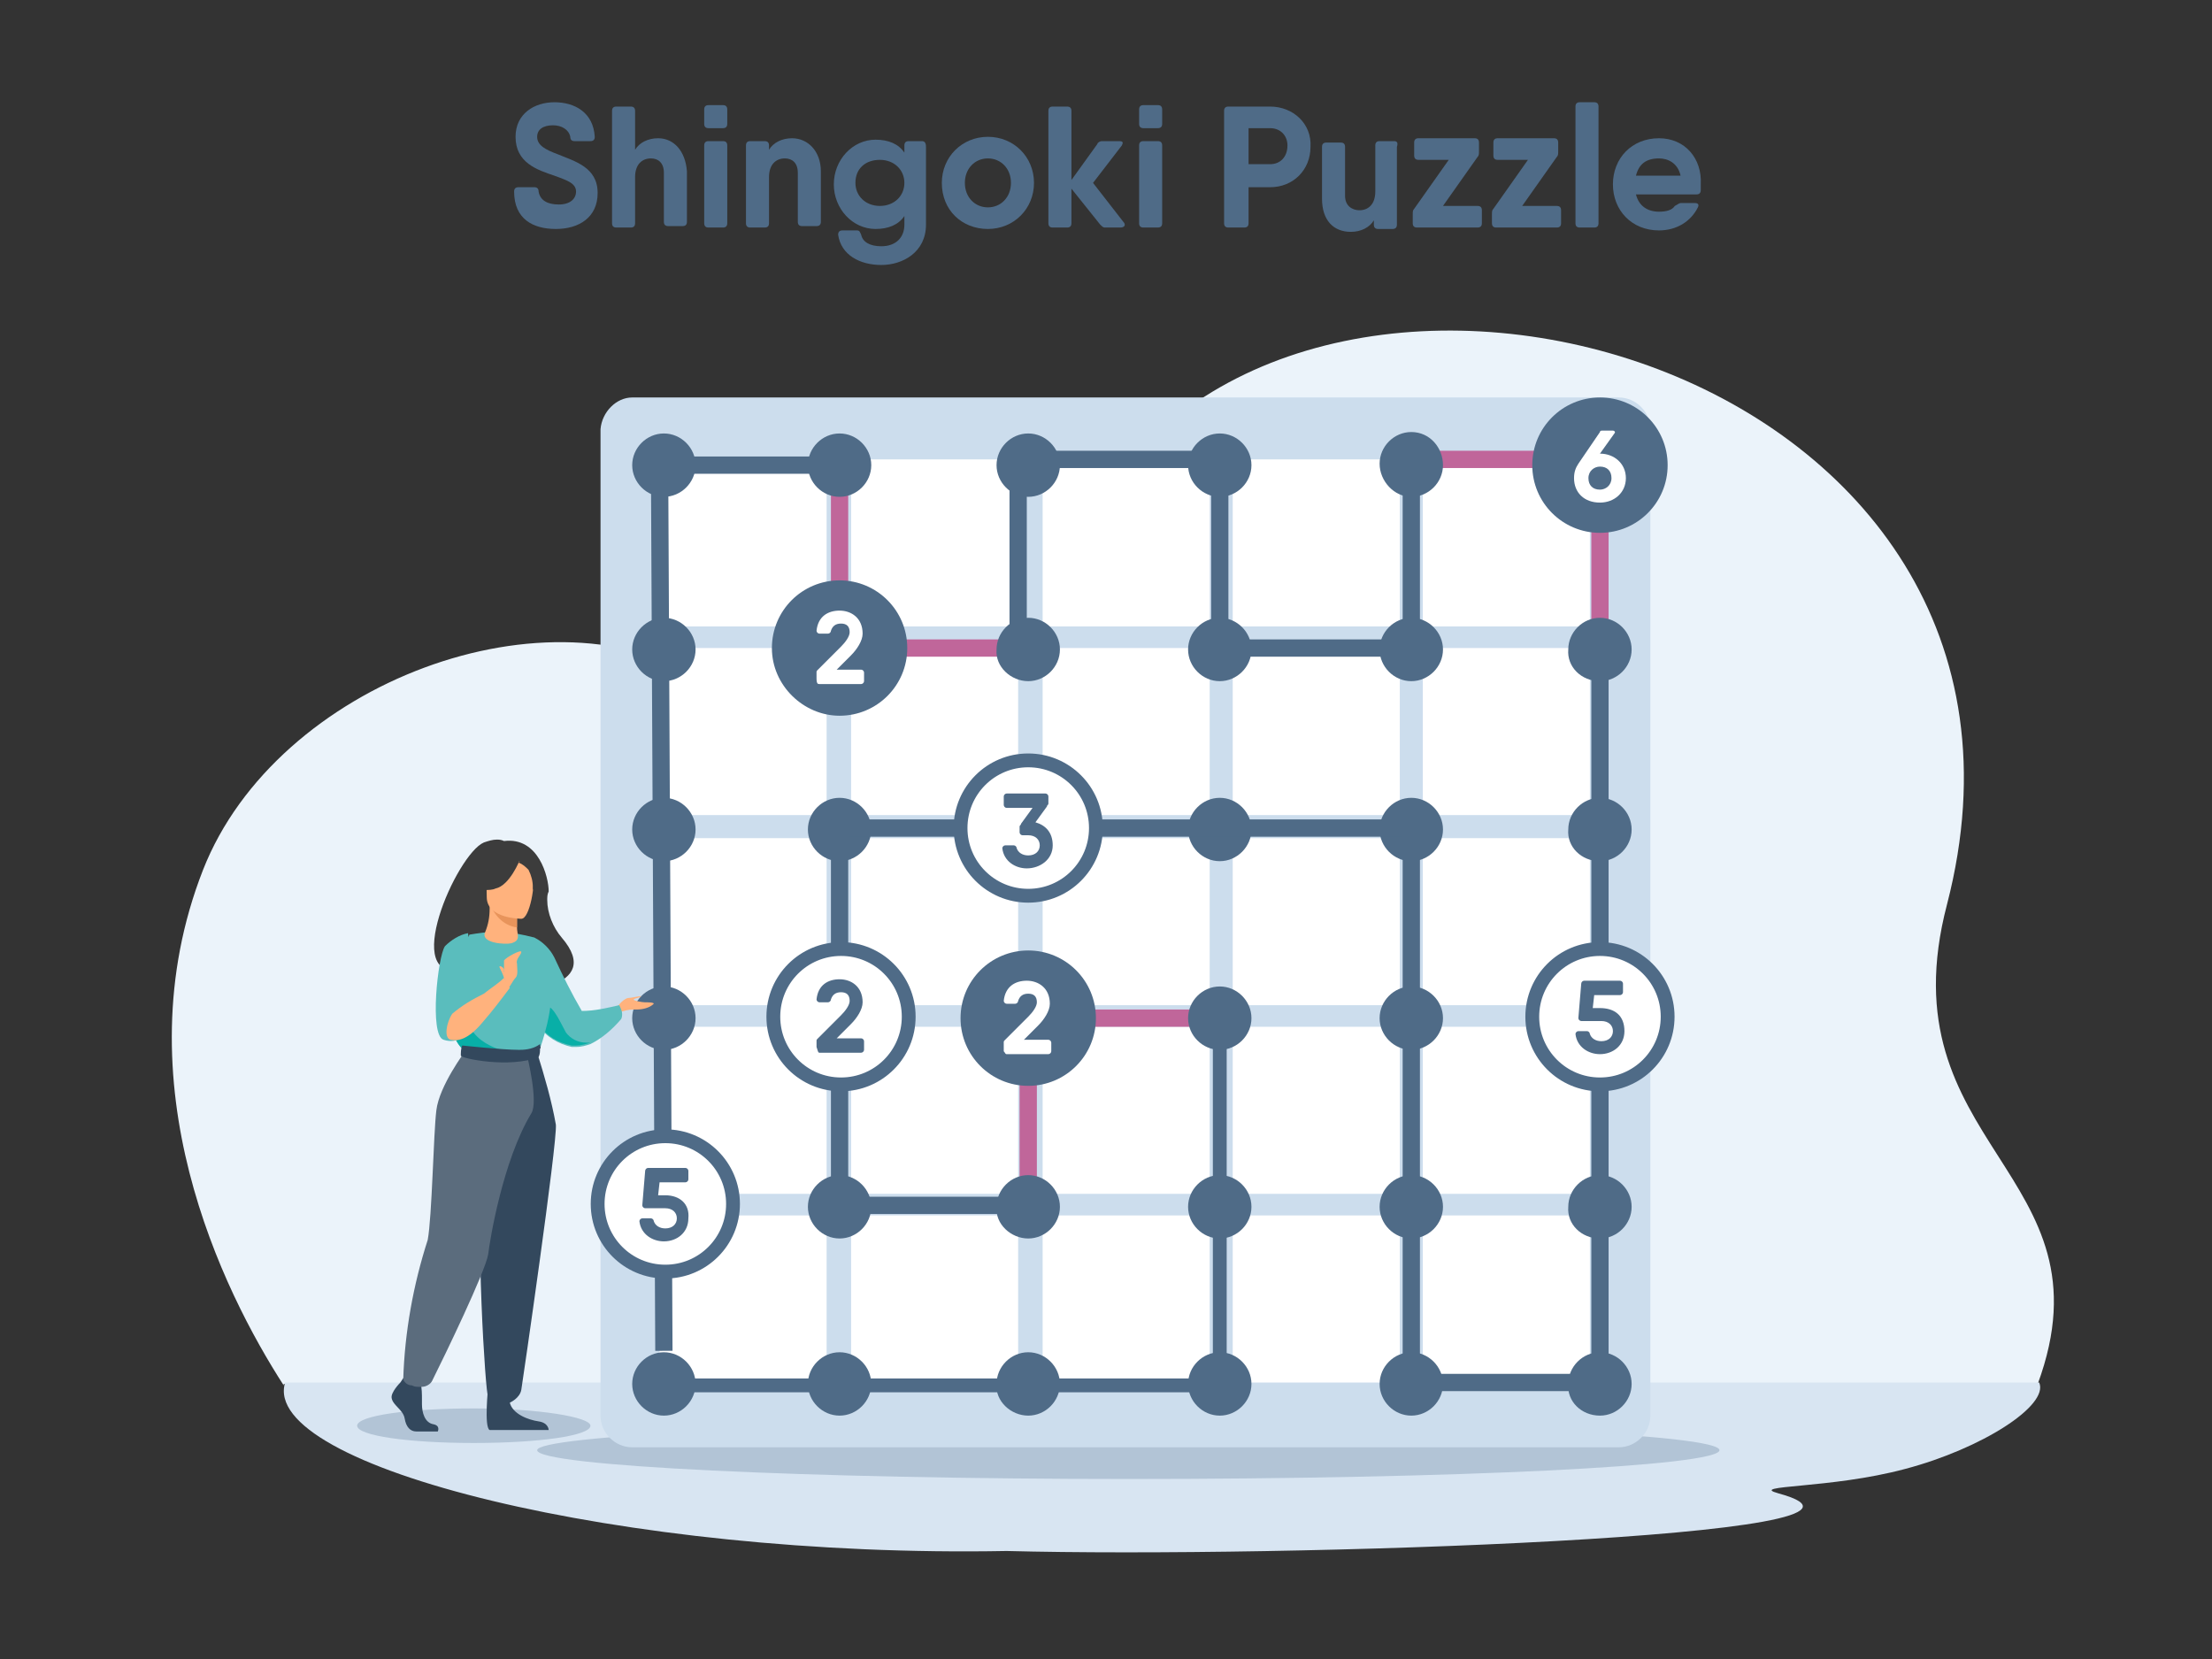 <?xml version="1.0" encoding="utf-8"?><!--Generator: Adobe Illustrator 22.1.0, SVG Export Plug-In . SVG Version: 6.00 Build 0)--><svg version="1.1" xmlns="http://www.w3.org/2000/svg" xmlns:xlink="http://www.w3.org/1999/xlink" x="0px" y="0px" viewBox="0 0 153.6 115.2" style="enable-background:new 0 0 153.6 115.2" xml:space="preserve"><rect x="0" y="0" width="153.6" height="115.2" fill="#333333" stroke="none"/><style type="text/css">.st0{fill-rule:evenodd;clip-rule:evenodd;fill:#4F6B87;}
	.st1{fill-rule:evenodd;clip-rule:evenodd;fill:#EBF3FA;}
	.st2{fill-rule:evenodd;clip-rule:evenodd;fill:#D8E5F2;}
	.st3{fill-rule:evenodd;clip-rule:evenodd;fill:#B2C4D6;}
	.st4{fill-rule:evenodd;clip-rule:evenodd;fill:#CCDBE8;}
	.st5{fill-rule:evenodd;clip-rule:evenodd;fill:#FFFFFF;}
	.st6{fill-rule:evenodd;clip-rule:evenodd;fill:none;stroke:#4F6B87;stroke-width:1.616;stroke-miterlimit:22.926;}
	.st7{fill-rule:evenodd;clip-rule:evenodd;fill:#FFFFFF;stroke:#4F6B87;stroke-width:1.616;stroke-miterlimit:22.926;}
	.st8{fill-rule:evenodd;clip-rule:evenodd;fill:#3C3C3C;}
	.st9{fill-rule:evenodd;clip-rule:evenodd;fill:#F7A491;}
	.st10{fill-rule:evenodd;clip-rule:evenodd;fill:#A84880;}
	.st11{fill-rule:evenodd;clip-rule:evenodd;fill:#F7CC7F;}
	.st12{fill-rule:evenodd;clip-rule:evenodd;fill:#D37EAF;}
	.st13{fill-rule:evenodd;clip-rule:evenodd;fill:#F47458;}
	.st14{fill-rule:evenodd;clip-rule:evenodd;fill:#5ABDBD;}
	.st15{fill-rule:evenodd;clip-rule:evenodd;fill:none;stroke:#4F6B87;stroke-width:0.96;stroke-miterlimit:22.926;}
	.st16{fill-rule:evenodd;clip-rule:evenodd;fill:#F48C7F;}
	.st17{fill-rule:evenodd;clip-rule:evenodd;fill:#6E7F91;}
	.st18{fill-rule:evenodd;clip-rule:evenodd;fill:#C0669A;}
	.st19{fill-rule:evenodd;clip-rule:evenodd;fill:#F8A492;}
	.st20{fill-rule:evenodd;clip-rule:evenodd;fill:#385069;}
	.st21{fill-rule:evenodd;clip-rule:evenodd;fill:#B9C9D9;}
	.st22{fill-rule:evenodd;clip-rule:evenodd;fill:#C0D0E0;}
	.st23{fill-rule:evenodd;clip-rule:evenodd;fill:#3C8F7C;}
	.st24{fill-rule:evenodd;clip-rule:evenodd;fill:#184655;}
	.st25{fill-rule:evenodd;clip-rule:evenodd;fill:#8799AD;}
	.st26{fill-rule:evenodd;clip-rule:evenodd;fill:#13375B;}
	.st27{fill-rule:evenodd;clip-rule:evenodd;fill:#50BFA5;}
	.st28{fill-rule:evenodd;clip-rule:evenodd;fill:#FFFFFF;stroke:#4F6B87;stroke-width:2.4;stroke-miterlimit:22.926;}
	.st29{fill-rule:evenodd;clip-rule:evenodd;fill:#4F6B87;stroke:#4F6B87;stroke-width:2.4;stroke-miterlimit:22.926;}
	.st30{fill-rule:evenodd;clip-rule:evenodd;fill:#FFFFFF;stroke:#B9C9D9;stroke-width:0.48;stroke-miterlimit:22.926;}
	
		.st31{fill-rule:evenodd;clip-rule:evenodd;fill:none;stroke:#4F6B87;stroke-width:0.72;stroke-linecap:round;stroke-miterlimit:22.926;}
	.st32{fill-rule:evenodd;clip-rule:evenodd;fill:#FFB27D;}
	.st33{fill-rule:evenodd;clip-rule:evenodd;fill:#FBF3FF;}
	.st34{fill-rule:evenodd;clip-rule:evenodd;fill:#19C2B9;}
	.st35{fill-rule:evenodd;clip-rule:evenodd;fill:#ED975D;}
	.st36{fill-rule:evenodd;clip-rule:evenodd;fill:#DE8ABB;}
	.st37{fill-rule:evenodd;clip-rule:evenodd;fill:#526173;}
	.st38{fill-rule:evenodd;clip-rule:evenodd;fill:#F5BFDF;}
	.st39{fill-rule:evenodd;clip-rule:evenodd;fill:#CCDDED;}
	.st40{fill-rule:evenodd;clip-rule:evenodd;fill:none;stroke:#C0669A;stroke-width:1.2;stroke-miterlimit:22.926;}
	.st41{fill-rule:evenodd;clip-rule:evenodd;fill:none;stroke:#4F6B87;stroke-width:1.2;stroke-miterlimit:22.926;}
	.st42{fill-rule:evenodd;clip-rule:evenodd;fill:#FFFFFF;stroke:#4F6B87;stroke-width:0.96;stroke-miterlimit:22.926;}
	.st43{fill-rule:evenodd;clip-rule:evenodd;fill:#08AFA7;}
	.st44{fill-rule:evenodd;clip-rule:evenodd;fill:#33485D;}
	.st45{fill-rule:evenodd;clip-rule:evenodd;fill:#5B6C7D;}
	.st46{fill-rule:evenodd;clip-rule:evenodd;fill:#E8945B;}
	.st47{fill-rule:evenodd;clip-rule:evenodd;fill:none;stroke:#4F6B87;stroke-width:1.44;stroke-miterlimit:22.926;}
	
		.st48{fill-rule:evenodd;clip-rule:evenodd;fill:none;stroke:#4F6B87;stroke-width:1.44;stroke-linecap:round;stroke-linejoin:round;stroke-miterlimit:22.926;}
	.st49{fill-rule:evenodd;clip-rule:evenodd;fill:#016661;}
	.st50{fill-rule:evenodd;clip-rule:evenodd;fill:#EFA000;}
	.st51{fill-rule:evenodd;clip-rule:evenodd;fill:#CDDCEB;}
	.st52{fill-rule:evenodd;clip-rule:evenodd;fill:#4F6B87;stroke:#4F6B87;stroke-width:0.567;stroke-miterlimit:22.926;}
	.st53{fill-rule:evenodd;clip-rule:evenodd;fill:#D8E5F2;stroke:#4F6B87;stroke-width:0.72;stroke-miterlimit:22.926;}
	.st54{fill-rule:evenodd;clip-rule:evenodd;fill:#F0A3D0;stroke:#4F6B87;stroke-width:0.72;stroke-miterlimit:22.926;}
	.st55{fill-rule:evenodd;clip-rule:evenodd;fill:#F0A3D0;}
	.st56{fill-rule:evenodd;clip-rule:evenodd;fill:#CC8508;}
	.st57{fill-rule:evenodd;clip-rule:evenodd;fill:#CE72A7;}
	.st58{fill-rule:evenodd;clip-rule:evenodd;fill:#3C3C3C;stroke:#3C3C3C;stroke-width:0.216;stroke-miterlimit:22.926;}
	.st59{fill-rule:evenodd;clip-rule:evenodd;fill:#4DE0D9;}
	.st60{fill-rule:evenodd;clip-rule:evenodd;fill:#D9935C;}
	.st61{fill-rule:evenodd;clip-rule:evenodd;fill:#6D7A8A;}
	.st62{fill-rule:evenodd;clip-rule:evenodd;fill:#00B4AB;}</style><g id="_x31_"/><g id="_x31__1_"/><g id="_x31__2_"/><g id="_x31__3_"/><g id="_x31__4_"/><g id="_x31__5_"/><g id="_x31__6_"/><g id="_x31__7_"/><g id="_x31__8_"><path class="st0" d="M38.6,15.9c1.6,0,2.9-0.8,2.9-2.5c0-1.8-1.6-2.2-2.8-2.7c-0.8-0.3-1.4-0.6-1.4-1.2c0-0.5,0.4-0.8,1.1-0.8
		c0.6,0,1.1,0.3,1.2,0.8c0,0.2,0.1,0.3,0.3,0.3H41c0.2,0,0.3-0.1,0.3-0.3c-0.1-1.7-1.4-2.4-2.8-2.4c-1.4,0-2.7,0.8-2.7,2.4
		c0,1.8,1.5,2.3,2.7,2.7c0.8,0.3,1.5,0.5,1.5,1.1c0,0.5-0.4,0.9-1.2,0.9c-0.8,0-1.3-0.3-1.4-0.9c0-0.2-0.1-0.3-0.3-0.3h-1.1
		c-0.2,0-0.3,0.1-0.3,0.3C35.7,15.2,37,15.9,38.6,15.9z"/><path class="st0" d="M45.7,9.6c-0.7,0-1.3,0.3-1.6,0.8V7.7c0-0.2-0.1-0.3-0.3-0.3h-1c-0.2,0-0.3,0.1-0.3,0.3v7.8
		c0,0.2,0.1,0.3,0.3,0.3h1c0.2,0,0.3-0.1,0.3-0.3v-3.2c0-0.9,0.5-1.3,1.1-1.3c0.5,0,0.9,0.3,0.9,1v3.4c0,0.2,0.1,0.3,0.3,0.3h1
		c0.2,0,0.3-0.1,0.3-0.3v-3.5C47.6,10.5,46.8,9.6,45.7,9.6L45.7,9.6z"/><path class="st0" d="M49.2,8.9h1c0.2,0,0.3-0.1,0.3-0.3v-1c0-0.2-0.1-0.3-0.3-0.3h-1c-0.2,0-0.3,0.1-0.3,0.3v1
		C48.9,8.8,49,8.9,49.2,8.9L49.2,8.9z M49.2,15.8h1c0.2,0,0.3-0.1,0.3-0.3v-5.4c0-0.2-0.1-0.3-0.3-0.3h-1c-0.2,0-0.3,0.1-0.3,0.3
		v5.4C48.9,15.7,49,15.8,49.2,15.8z"/><path class="st0" d="M55,9.6c-0.7,0-1.3,0.3-1.6,0.8v-0.3c0-0.2-0.1-0.3-0.3-0.3h-1c-0.2,0-0.3,0.1-0.3,0.3v5.4
		c0,0.2,0.1,0.3,0.3,0.3h1c0.2,0,0.3-0.1,0.3-0.3v-3.2c0-0.9,0.5-1.3,1.1-1.3c0.5,0,0.9,0.3,0.9,1v3.4c0,0.2,0.1,0.3,0.3,0.3h1
		c0.2,0,0.3-0.1,0.3-0.3v-3.5C57,10.5,56.1,9.6,55,9.6L55,9.6z"/><path class="st0" d="M64,9.8h-0.9c-0.2,0-0.3,0.1-0.3,0.3v0.5c-0.4-0.6-1.1-0.9-2-0.9c-1.6,0-2.9,1.4-2.9,3.1
		c0,1.7,1.3,3.1,2.9,3.1c0.9,0,1.6-0.3,2-0.9v0.6c0,0.9-0.6,1.5-1.6,1.5c-0.8,0-1.3-0.3-1.4-0.8c-0.1-0.2-0.1-0.3-0.3-0.3h-1
		c-0.2,0-0.3,0.1-0.3,0.3c0.2,1.4,1.5,2.1,3,2.1c1.5,0,3.1-0.9,3.1-2.8v-5.4C64.3,9.9,64.2,9.8,64,9.8L64,9.8z M61.1,14.3
		c-1,0-1.7-0.7-1.7-1.6c0-1,0.7-1.6,1.7-1.6s1.7,0.7,1.7,1.6C62.8,13.6,62.1,14.3,61.1,14.3z"/><path class="st0" d="M68.6,15.9c1.8,0,3.2-1.4,3.2-3.2c0-1.8-1.4-3.2-3.2-3.2c-1.8,0-3.2,1.4-3.2,3.2
		C65.4,14.6,66.8,15.9,68.6,15.9L68.6,15.9z M68.6,14.4c-0.9,0-1.6-0.7-1.6-1.7s0.7-1.7,1.6-1.7c0.9,0,1.6,0.7,1.6,1.7
		S69.5,14.4,68.6,14.4z"/><path class="st0" d="M78,15.4l-2.1-2.7l2-2.6c0.1-0.2,0.1-0.3-0.2-0.3h-1.2c-0.1,0-0.3,0.1-0.3,0.2l-1.8,2.5V7.7
		c0-0.2-0.1-0.3-0.3-0.3h-1c-0.2,0-0.3,0.1-0.3,0.3v7.8c0,0.2,0.1,0.3,0.3,0.3h1c0.2,0,0.3-0.1,0.3-0.3v-2.4l2,2.5
		c0.1,0.1,0.2,0.2,0.3,0.2h1.1C78.1,15.8,78.2,15.6,78,15.4z"/><path class="st0" d="M79.4,8.9h1c0.2,0,0.3-0.1,0.3-0.3v-1c0-0.2-0.1-0.3-0.3-0.3h-1c-0.2,0-0.3,0.1-0.3,0.3v1
		C79.1,8.8,79.2,8.9,79.4,8.9L79.4,8.9z M79.4,15.8h1c0.2,0,0.3-0.1,0.3-0.3v-5.4c0-0.2-0.1-0.3-0.3-0.3h-1c-0.2,0-0.3,0.1-0.3,0.3
		v5.4C79.1,15.7,79.2,15.8,79.4,15.8z"/><path class="st0" d="M88.2,7.4h-1.5h-1.4c-0.2,0-0.3,0.1-0.3,0.3v7.8c0,0.2,0.1,0.3,0.3,0.3h1.1c0.2,0,0.3-0.1,0.3-0.3V13h1.5
		c1.6,0,2.8-1.2,2.8-2.8C91.1,8.6,89.8,7.4,88.2,7.4L88.2,7.4z M88.2,11.4h-1.5V8.9h1.5c0.7,0,1.2,0.5,1.2,1.2
		C89.4,10.9,88.9,11.4,88.2,11.4z"/><path class="st0" d="M96.8,9.8h-1c-0.2,0-0.3,0.1-0.3,0.3v3.2c0,0.9-0.5,1.3-1.1,1.3c-0.5,0-1-0.3-1-1v-3.4c0-0.2-0.1-0.3-0.3-0.3
		h-1c-0.2,0-0.3,0.1-0.3,0.3v3.6c0,1.5,0.8,2.3,2,2.3c0.7,0,1.3-0.3,1.6-0.8v0.3c0,0.2,0.1,0.3,0.3,0.3h1c0.2,0,0.3-0.1,0.3-0.3
		v-5.4C97.1,9.9,97,9.8,96.8,9.8L96.8,9.8z"/><path class="st0" d="M100.2,14.3l2.4-3.4c0.1-0.1,0.1-0.2,0.1-0.4v-0.6c0-0.2-0.1-0.3-0.3-0.3h-3.9c-0.2,0-0.3,0.1-0.3,0.3v0.9
		c0,0.2,0.1,0.3,0.3,0.3h2.1l-2.4,3.4c-0.1,0.1-0.1,0.2-0.1,0.4v0.6c0,0.2,0.1,0.3,0.3,0.3h4.2c0.2,0,0.3-0.1,0.3-0.3v-0.9
		c0-0.2-0.1-0.3-0.3-0.3H100.2z"/><path class="st0" d="M105.7,14.3l2.4-3.4c0.1-0.1,0.1-0.2,0.1-0.4v-0.6c0-0.2-0.1-0.3-0.3-0.3H104c-0.2,0-0.3,0.1-0.3,0.3v0.9
		c0,0.2,0.1,0.3,0.3,0.3h2.1l-2.4,3.4c-0.1,0.1-0.1,0.2-0.1,0.4v0.6c0,0.2,0.1,0.3,0.3,0.3h4.2c0.2,0,0.3-0.1,0.3-0.3v-0.9
		c0-0.2-0.1-0.3-0.3-0.3H105.7z"/><path class="st0" d="M109.7,15.8h1c0.2,0,0.3-0.1,0.3-0.3V7.4c0-0.2-0.1-0.3-0.3-0.3h-1c-0.2,0-0.3,0.1-0.3,0.3v8.1
		C109.4,15.7,109.5,15.8,109.7,15.8z"/><path class="st0" d="M115.2,9.6c-1.9,0-3.2,1.4-3.2,3.2c0,1.8,1.3,3.2,3.2,3.2c1.2,0,2.2-0.6,2.7-1.6c0.1-0.2,0-0.3-0.2-0.3l-1,0
		c-0.1,0-0.2,0.1-0.4,0.2c-0.2,0.3-0.6,0.4-1.1,0.4c-0.8,0-1.4-0.4-1.6-1.2h3h1.2c0.2,0,0.3-0.1,0.3-0.3c0-0.1,0-0.2,0-0.4
		C118.2,11,117,9.6,115.2,9.6L115.2,9.6z M113.6,12.2c0.2-0.8,0.7-1.2,1.6-1.2c0.6,0,1.3,0.3,1.5,1.2H113.6z"/><path class="st1" d="M19.7,96.2c-4.2-6.5-11.4-21-5.6-35.8c5.1-13,24.2-20.1,35-13c4.6,3,19.3,0.1,27.2-12.5
		c15.3-24.4,68.6-9.6,58.9,27.9c-4.4,16.8,11.7,18.6,6.3,33.3H19.7z"/><path class="st2" d="M19.8,96c-1.8,5.8,23.4,12.2,50.1,11.7c19,0.5,64.6-1,53.6-4c-2.2-0.6,3.6-0.3,8.8-1.7c5.3-1.4,10-4.4,9.3-6
		H19.8z"/><path class="st3" d="M78.4,102.7c22.8,0,41-0.9,41-2c0-1.1-18.2-1.9-41-1.9s-41.1,0.9-41.1,1.9C37.3,101.8,56,102.7,78.4,102.7z"/><path class="st39" d="M43.9,27.6h68.5c1.2,0,2.2,1,2.2,2.2v68.5c0,1.2-1,2.2-2.2,2.2l-68.5,0c-1.2,0-2.2-1-2.2-2.2l0-68.5
		C41.8,28.6,42.8,27.6,43.9,27.6L43.9,27.6z"/><g><path class="st5" d="M46.1,31.9h11c0.2,0,0.3,0.2,0.3,0.3v11c0,0.2-0.2,0.3-0.3,0.3h-11c-0.2,0-0.3-0.2-0.3-0.3v-11
			C45.8,32.1,45.9,31.9,46.1,31.9L46.1,31.9z"/><path class="st5" d="M59.4,31.9h11c0.2,0,0.3,0.2,0.3,0.3v11c0,0.2-0.2,0.3-0.3,0.3h-11c-0.2,0-0.3-0.2-0.3-0.3l0-11
			C59,32.1,59.2,31.9,59.4,31.9L59.4,31.9z"/><path class="st5" d="M72.7,31.9h11c0.2,0,0.3,0.2,0.3,0.3v11c0,0.2-0.2,0.3-0.3,0.3h-11c-0.2,0-0.3-0.2-0.3-0.3v-11
			C72.4,32.1,72.5,31.9,72.7,31.9L72.7,31.9z"/><path class="st5" d="M85.9,31.9h11c0.2,0,0.3,0.2,0.3,0.3v11c0,0.2-0.2,0.3-0.3,0.3h-11c-0.2,0-0.3-0.2-0.3-0.3v-11
			C85.6,32.1,85.7,31.9,85.9,31.9L85.9,31.9z"/><path class="st5" d="M46.1,45h11c0.2,0,0.3,0.2,0.3,0.3v11c0,0.2-0.2,0.3-0.3,0.3h-11c-0.2,0-0.3-0.2-0.3-0.3v-11
			C45.8,45.2,45.9,45,46.1,45L46.1,45z"/><path class="st5" d="M59.4,45h11c0.2,0,0.3,0.2,0.3,0.3v11c0,0.2-0.2,0.3-0.3,0.3h-11c-0.2,0-0.3-0.2-0.3-0.3l0-11
			C59,45.2,59.2,45,59.4,45L59.4,45z"/><path class="st5" d="M72.7,45h11c0.2,0,0.3,0.2,0.3,0.3v11c0,0.2-0.2,0.3-0.3,0.3h-11c-0.2,0-0.3-0.2-0.3-0.3v-11
			C72.4,45.2,72.5,45,72.7,45z"/><path class="st5" d="M85.9,45h11c0.2,0,0.3,0.2,0.3,0.3v11c0,0.2-0.2,0.3-0.3,0.3h-11c-0.2,0-0.3-0.2-0.3-0.3v-11
			C85.6,45.2,85.7,45,85.9,45z"/><path class="st5" d="M46.1,58.2h11c0.2,0,0.3,0.2,0.3,0.3v11c0,0.2-0.2,0.3-0.3,0.3h-11c-0.2,0-0.3-0.2-0.3-0.3v-11
			C45.8,58.3,45.9,58.2,46.1,58.2L46.1,58.2z"/><path class="st5" d="M59.4,58.2h11c0.2,0,0.3,0.2,0.3,0.3v11c0,0.2-0.2,0.3-0.3,0.3h-11c-0.2,0-0.3-0.2-0.3-0.3l0-11
			C59,58.3,59.2,58.2,59.4,58.2L59.4,58.2z"/><path class="st5" d="M72.7,58.2h11c0.2,0,0.3,0.2,0.3,0.3v11c0,0.2-0.2,0.3-0.3,0.3h-11c-0.2,0-0.3-0.2-0.3-0.3v-11
			C72.4,58.3,72.5,58.2,72.7,58.2L72.7,58.2z"/><path class="st5" d="M85.9,58.2h11c0.2,0,0.3,0.2,0.3,0.3v11c0,0.2-0.2,0.3-0.3,0.3h-11c-0.2,0-0.3-0.2-0.3-0.3v-11
			C85.6,58.3,85.7,58.2,85.9,58.2L85.9,58.2z"/><path class="st5" d="M46.1,71.3h11c0.2,0,0.3,0.2,0.3,0.3v11c0,0.2-0.2,0.3-0.3,0.3l-11,0c-0.2,0-0.3-0.2-0.3-0.3v-11
			C45.8,71.4,45.9,71.3,46.1,71.3L46.1,71.3z"/><path class="st5" d="M59.4,71.3h11c0.2,0,0.3,0.2,0.3,0.3v11c0,0.2-0.2,0.3-0.3,0.3l-11,0c-0.2,0-0.3-0.2-0.3-0.3l0-11
			C59,71.4,59.2,71.3,59.4,71.3L59.4,71.3z"/><path class="st5" d="M72.7,71.3h11c0.2,0,0.3,0.2,0.3,0.3v11c0,0.2-0.2,0.3-0.3,0.3l-11,0c-0.2,0-0.3-0.2-0.3-0.3v-11
			C72.4,71.4,72.5,71.3,72.7,71.3L72.7,71.3z"/><path class="st5" d="M85.9,71.3h11c0.2,0,0.3,0.2,0.3,0.3v11c0,0.2-0.2,0.3-0.3,0.3l-11,0c-0.2,0-0.3-0.2-0.3-0.3v-11
			C85.6,71.4,85.7,71.3,85.9,71.3L85.9,71.3z"/><path class="st5" d="M99.1,31.9h11c0.2,0,0.3,0.2,0.3,0.3v11c0,0.2-0.2,0.3-0.3,0.3h-11c-0.2,0-0.3-0.2-0.3-0.3v-11
			C98.7,32.1,98.9,31.9,99.1,31.9L99.1,31.9z"/><path class="st5" d="M99.1,45h11c0.2,0,0.3,0.2,0.3,0.3v11c0,0.2-0.2,0.3-0.3,0.3h-11c-0.2,0-0.3-0.2-0.3-0.3v-11
			C98.7,45.2,98.9,45,99.1,45z"/><path class="st5" d="M99.1,58.2h11c0.2,0,0.3,0.2,0.3,0.3v11c0,0.2-0.2,0.3-0.3,0.3h-11c-0.2,0-0.3-0.2-0.3-0.3v-11
			C98.7,58.3,98.9,58.2,99.1,58.2L99.1,58.2z"/><path class="st5" d="M99.1,71.3h11c0.2,0,0.3,0.2,0.3,0.3v11c0,0.2-0.2,0.3-0.3,0.3l-11,0c-0.2,0-0.3-0.2-0.3-0.3v-11
			C98.7,71.4,98.9,71.3,99.1,71.3L99.1,71.3z"/><path class="st5" d="M46.1,84.4h11c0.2,0,0.3,0.2,0.3,0.3v11c0,0.2-0.2,0.3-0.3,0.3l-11,0c-0.2,0-0.3-0.2-0.3-0.3v-11
			C45.8,84.6,45.9,84.4,46.1,84.4L46.1,84.4z"/><path class="st5" d="M59.4,84.4h11c0.2,0,0.3,0.2,0.3,0.3v11c0,0.2-0.2,0.3-0.3,0.3l-11,0c-0.2,0-0.3-0.2-0.3-0.3l0-11
			C59,84.6,59.2,84.4,59.4,84.4L59.4,84.4z"/><path class="st5" d="M72.7,84.4h11c0.2,0,0.3,0.2,0.3,0.3v11c0,0.2-0.2,0.3-0.3,0.3l-11,0c-0.2,0-0.3-0.2-0.3-0.3v-11
			C72.4,84.6,72.5,84.4,72.7,84.4L72.7,84.4z"/><path class="st5" d="M85.9,84.4h11c0.2,0,0.3,0.2,0.3,0.3v11c0,0.2-0.2,0.3-0.3,0.3l-11,0c-0.2,0-0.3-0.2-0.3-0.3v-11
			C85.6,84.6,85.7,84.4,85.9,84.4L85.9,84.4z"/><path class="st5" d="M99.1,84.4h11c0.2,0,0.3,0.2,0.3,0.3v11c0,0.2-0.2,0.3-0.3,0.3l-11,0c-0.2,0-0.3-0.2-0.3-0.3v-11
			C98.7,84.6,98.9,84.4,99.1,84.4L99.1,84.4z"/></g><polyline class="st40" points="71.4,83.7 71.4,70.7 84.7,70.7 	"/><polyline class="st40" points="58.3,32.3 58.3,45 71.4,45 	"/><polyline class="st40" points="98,31.9 111.1,31.9 111.1,45 	"/><path class="st0" d="M58.3,34.5c1.2,0,2.2-1,2.2-2.2s-1-2.2-2.2-2.2s-2.2,1-2.2,2.2S57.1,34.5,58.3,34.5z"/><path class="st0" d="M71.4,34.5c1.2,0,2.2-1,2.2-2.2s-1-2.2-2.2-2.2c-1.2,0-2.2,1-2.2,2.2S70.2,34.5,71.4,34.5z"/><path class="st0" d="M84.7,34.5c1.2,0,2.2-1,2.2-2.2s-1-2.2-2.2-2.2c-1.2,0-2.2,1-2.2,2.2S83.5,34.5,84.7,34.5z"/><path class="st0" d="M98,34.5c1.2,0,2.2-1,2.2-2.2S99.3,30,98,30c-1.2,0-2.2,1-2.2,2.2S96.8,34.5,98,34.5z"/><path class="st0" d="M111.1,34.5c1.2,0,2.2-1,2.2-2.2s-1-2.2-2.2-2.2c-1.2,0-2.2,1-2.2,2.2S109.8,34.5,111.1,34.5z"/><path class="st0" d="M46.1,34.5c1.2,0,2.2-1,2.2-2.2s-1-2.2-2.2-2.2c-1.2,0-2.2,1-2.2,2.2S44.9,34.5,46.1,34.5z"/><g><path class="st0" d="M58.3,47.3c1.2,0,2.2-1,2.2-2.2c0-1.2-1-2.2-2.2-2.2s-2.2,1-2.2,2.2C56.1,46.3,57.1,47.3,58.3,47.3z"/><path class="st0" d="M71.4,47.3c1.2,0,2.2-1,2.2-2.2c0-1.2-1-2.2-2.2-2.2c-1.2,0-2.2,1-2.2,2.2C69.1,46.3,70.2,47.3,71.4,47.3z"/><path class="st0" d="M84.7,47.3c1.2,0,2.2-1,2.2-2.2c0-1.2-1-2.2-2.2-2.2c-1.2,0-2.2,1-2.2,2.2C82.5,46.3,83.5,47.3,84.7,47.3z"/><path class="st0" d="M98,47.3c1.2,0,2.2-1,2.2-2.2c0-1.2-1-2.2-2.2-2.2c-1.2,0-2.2,1-2.2,2.2C95.8,46.3,96.8,47.3,98,47.3z"/><path class="st0" d="M111.1,47.3c1.2,0,2.2-1,2.2-2.2c0-1.2-1-2.2-2.2-2.2c-1.2,0-2.2,1-2.2,2.2C108.8,46.3,109.8,47.3,111.1,47.3
			z"/><path class="st0" d="M46.1,47.3c1.2,0,2.2-1,2.2-2.2c0-1.2-1-2.2-2.2-2.2c-1.2,0-2.2,1-2.2,2.2C43.9,46.3,44.9,47.3,46.1,47.3z"/></g><g><path class="st0" d="M58.3,59.8c1.2,0,2.2-1,2.2-2.2c0-1.2-1-2.2-2.2-2.2s-2.2,1-2.2,2.2C56.1,58.8,57.1,59.8,58.3,59.8z"/><path class="st0" d="M71.4,59.8c1.2,0,2.2-1,2.2-2.2c0-1.2-1-2.2-2.2-2.2c-1.2,0-2.2,1-2.2,2.2C69.1,58.8,70.2,59.8,71.4,59.8z"/><path class="st0" d="M84.7,59.8c1.2,0,2.2-1,2.2-2.2c0-1.2-1-2.2-2.2-2.2c-1.2,0-2.2,1-2.2,2.2C82.5,58.8,83.5,59.8,84.7,59.8z"/><path class="st0" d="M98,59.8c1.2,0,2.2-1,2.2-2.2c0-1.2-1-2.2-2.2-2.2c-1.2,0-2.2,1-2.2,2.2C95.8,58.8,96.8,59.8,98,59.8z"/><path class="st0" d="M111.1,59.8c1.2,0,2.2-1,2.2-2.2c0-1.2-1-2.2-2.2-2.2c-1.2,0-2.2,1-2.2,2.2C108.8,58.8,109.8,59.8,111.1,59.8
			z"/><path class="st0" d="M46.1,59.8c1.2,0,2.2-1,2.2-2.2c0-1.2-1-2.2-2.2-2.2c-1.2,0-2.2,1-2.2,2.2C43.9,58.8,44.9,59.8,46.1,59.8z"/></g><g><path class="st0" d="M58.3,72.9c1.2,0,2.2-1,2.2-2.2c0-1.2-1-2.2-2.2-2.2s-2.2,1-2.2,2.2C56.1,71.9,57.1,72.9,58.3,72.9z"/><path class="st0" d="M71.4,72.9c1.2,0,2.2-1,2.2-2.2c0-1.2-1-2.2-2.2-2.2c-1.2,0-2.2,1-2.2,2.2C69.1,71.9,70.2,72.9,71.4,72.9z"/><path class="st0" d="M84.7,72.9c1.2,0,2.2-1,2.2-2.2c0-1.2-1-2.2-2.2-2.2c-1.2,0-2.2,1-2.2,2.2C82.5,71.9,83.5,72.9,84.7,72.9z"/><path class="st0" d="M98,72.9c1.2,0,2.2-1,2.2-2.2c0-1.2-1-2.2-2.2-2.2c-1.2,0-2.2,1-2.2,2.2C95.8,71.9,96.8,72.9,98,72.9z"/><path class="st0" d="M111.1,72.9c1.2,0,2.2-1,2.2-2.2c0-1.2-1-2.2-2.2-2.2c-1.2,0-2.2,1-2.2,2.2C108.8,71.9,109.8,72.9,111.1,72.9
			z"/><path class="st0" d="M46.1,72.9c1.2,0,2.2-1,2.2-2.2c0-1.2-1-2.2-2.2-2.2c-1.2,0-2.2,1-2.2,2.2C43.9,71.9,44.9,72.9,46.1,72.9z"/></g><g><path class="st0" d="M58.3,86c1.2,0,2.2-1,2.2-2.2c0-1.2-1-2.2-2.2-2.2s-2.2,1-2.2,2.2C56.1,85,57.1,86,58.3,86z"/><path class="st0" d="M71.4,86c1.2,0,2.2-1,2.2-2.2c0-1.2-1-2.2-2.2-2.2c-1.2,0-2.2,1-2.2,2.2C69.1,85,70.2,86,71.4,86z"/><path class="st0" d="M84.7,86c1.2,0,2.2-1,2.2-2.2c0-1.2-1-2.2-2.2-2.2c-1.2,0-2.2,1-2.2,2.2C82.5,85,83.5,86,84.7,86z"/><path class="st0" d="M98,86c1.2,0,2.2-1,2.2-2.2c0-1.2-1-2.2-2.2-2.2c-1.2,0-2.2,1-2.2,2.2C95.8,85,96.8,86,98,86z"/><path class="st0" d="M111.1,86c1.2,0,2.2-1,2.2-2.2c0-1.2-1-2.2-2.2-2.2c-1.2,0-2.2,1-2.2,2.2C108.8,85,109.8,86,111.1,86z"/><path class="st0" d="M46.1,86c1.2,0,2.2-1,2.2-2.2c0-1.2-1-2.2-2.2-2.2c-1.2,0-2.2,1-2.2,2.2C43.9,85,44.9,86,46.1,86z"/></g><g><path class="st0" d="M58.3,98.3c1.2,0,2.2-1,2.2-2.2c0-1.2-1-2.2-2.2-2.2s-2.2,1-2.2,2.2C56.1,97.3,57.1,98.3,58.3,98.3z"/><path class="st0" d="M71.4,98.3c1.2,0,2.2-1,2.2-2.2c0-1.2-1-2.2-2.2-2.2c-1.2,0-2.2,1-2.2,2.2C69.1,97.3,70.2,98.3,71.4,98.3z"/><path class="st0" d="M84.7,98.3c1.2,0,2.2-1,2.2-2.2c0-1.2-1-2.2-2.2-2.2c-1.2,0-2.2,1-2.2,2.2C82.5,97.3,83.5,98.3,84.7,98.3z"/><path class="st0" d="M98,98.3c1.2,0,2.2-1,2.2-2.2c0-1.2-1-2.2-2.2-2.2c-1.2,0-2.2,1-2.2,2.2C95.8,97.3,96.8,98.3,98,98.3z"/><path class="st0" d="M111.1,98.3c1.2,0,2.2-1,2.2-2.2c0-1.2-1-2.2-2.2-2.2c-1.2,0-2.2,1-2.2,2.2C108.8,97.3,109.8,98.3,111.1,98.3
			z"/><path class="st0" d="M46.1,98.3c1.2,0,2.2-1,2.2-2.2c0-1.2-1-2.2-2.2-2.2c-1.2,0-2.2,1-2.2,2.2C43.9,97.3,44.9,98.3,46.1,98.3z"/></g><path class="st0" d="M58.3,49.7c2.6,0,4.7-2.1,4.7-4.7c0-2.6-2.1-4.7-4.7-4.7c-2.6,0-4.7,2.1-4.7,4.7
		C53.6,47.6,55.8,49.7,58.3,49.7z"/><path class="st5" d="M56.9,47.5h2.9c0.1,0,0.2-0.1,0.2-0.2v-0.6c0-0.1-0.1-0.2-0.2-0.2h-1.7l1-1c0.4-0.4,0.8-1,0.8-1.5
		c0-1.1-0.8-1.6-1.6-1.6c-0.8,0-1.5,0.4-1.6,1.4c0,0.1,0.1,0.2,0.2,0.2h0.6c0.1,0,0.2-0.1,0.2-0.2c0.1-0.3,0.3-0.5,0.7-0.5
		c0.4,0,0.6,0.2,0.6,0.6c0,0.3-0.3,0.7-0.6,1l-1.6,1.6c-0.1,0.1-0.1,0.1-0.1,0.2v0.4C56.7,47.5,56.8,47.5,56.9,47.5z"/><polyline class="st41" points="46.1,93.8 45.8,32.3 58.3,32.3 	"/><polyline class="st41" points="70.7,45.4 70.7,31.9 84.7,31.9 84.7,45 98,45 98,31.9 	"/><polyline class="st41" points="111.1,45 111.1,96 98,96 98,57.5 58.3,57.5 58.3,83.7 71.4,83.7 	"/><polyline class="st15" points="84.7,70.7 84.7,96.2 46.1,96.2 	"/><path class="st42" d="M71.4,62.2c2.6,0,4.7-2.1,4.7-4.7c0-2.6-2.1-4.7-4.7-4.7c-2.6,0-4.7,2.1-4.7,4.7
		C66.7,60.1,68.8,62.2,71.4,62.2z"/><path class="st0" d="M71.9,57.1l0.8-1.1c0-0.1,0.1-0.1,0.1-0.2v-0.5c0-0.1-0.1-0.2-0.2-0.2h-2.7c-0.1,0-0.2,0.1-0.2,0.2v0.6
		c0,0.1,0.1,0.2,0.2,0.2h1.8l-0.8,1.1c0,0.1-0.1,0.1-0.1,0.2v0.4c0,0.1,0.1,0.2,0.2,0.2h0.4c0.5,0,0.8,0.3,0.8,0.7
		c0,0.4-0.3,0.7-0.8,0.7c-0.4,0-0.7-0.2-0.8-0.5c0-0.1-0.1-0.2-0.2-0.2h-0.6c-0.1,0-0.2,0.1-0.2,0.2c0.1,0.9,0.9,1.4,1.7,1.4
		c0.9,0,1.8-0.6,1.8-1.6C73.1,57.8,72.6,57.3,71.9,57.1L71.9,57.1z"/><path class="st42" d="M58.4,75.3c2.6,0,4.7-2.1,4.7-4.7c0-2.6-2.1-4.7-4.7-4.7c-2.6,0-4.7,2.1-4.7,4.7
		C53.7,73.2,55.8,75.3,58.4,75.3z"/><path class="st0" d="M56.9,73.1h2.9c0.1,0,0.2-0.1,0.2-0.2v-0.6c0-0.1-0.1-0.2-0.2-0.2h-1.7l1-1c0.4-0.4,0.8-1,0.8-1.5
		c0-1.1-0.8-1.6-1.6-1.6c-0.8,0-1.5,0.4-1.6,1.4c0,0.1,0.1,0.2,0.2,0.2h0.6c0.1,0,0.2-0.1,0.2-0.2c0.1-0.3,0.3-0.5,0.7-0.5
		c0.4,0,0.6,0.2,0.6,0.6c0,0.3-0.3,0.7-0.6,1l-1.6,1.6c-0.1,0.1-0.1,0.1-0.1,0.2v0.4C56.8,73,56.8,73.1,56.9,73.1z"/><path class="st42" d="M46.2,88.3c2.6,0,4.7-2.1,4.7-4.7c0-2.6-2.1-4.7-4.7-4.7c-2.6,0-4.7,2.1-4.7,4.7
		C41.5,86.2,43.6,88.3,46.2,88.3z"/><path class="st0" d="M46.2,83h-0.5l0.1-0.9h1.8c0.1,0,0.2-0.1,0.2-0.2v-0.6c0-0.1-0.1-0.2-0.2-0.2H45c-0.1,0-0.2,0.1-0.2,0.2
		l-0.2,2.4c0,0.1,0.1,0.2,0.2,0.2h1.4c0.5,0,0.8,0.3,0.8,0.7c0,0.4-0.3,0.7-0.8,0.7c-0.4,0-0.7-0.2-0.8-0.5c0-0.1-0.1-0.2-0.2-0.2
		h-0.6c-0.1,0-0.2,0.1-0.2,0.2c0.1,0.9,0.9,1.4,1.7,1.4c0.9,0,1.7-0.6,1.7-1.6C47.9,83.6,47.2,83,46.2,83z"/><path class="st0" d="M71.4,75.4c2.6,0,4.7-2.1,4.7-4.7c0-2.6-2.1-4.7-4.7-4.7c-2.6,0-4.7,2.1-4.7,4.7
		C66.7,73.3,68.8,75.4,71.4,75.4z"/><path class="st5" d="M69.9,73.2h2.9c0.1,0,0.2-0.1,0.2-0.2v-0.6c0-0.1-0.1-0.2-0.2-0.2h-1.7l1-1c0.4-0.4,0.8-1,0.8-1.5
		c0-1.1-0.8-1.6-1.6-1.6c-0.8,0-1.5,0.4-1.6,1.4c0,0.1,0.1,0.2,0.2,0.2h0.6c0.1,0,0.2-0.1,0.2-0.2c0.1-0.3,0.3-0.5,0.7-0.5
		c0.4,0,0.6,0.2,0.6,0.6c0,0.3-0.3,0.7-0.6,1l-1.6,1.6c-0.1,0.1-0.1,0.1-0.1,0.2V73C69.8,73.1,69.8,73.2,69.9,73.2z"/><path class="st42" d="M111.1,75.3c2.6,0,4.7-2.1,4.7-4.7c0-2.6-2.1-4.7-4.7-4.7c-2.6,0-4.7,2.1-4.7,4.7
		C106.4,73.2,108.5,75.3,111.1,75.3z"/><path class="st0" d="M111.1,70h-0.5l0.1-0.9h1.8c0.1,0,0.2-0.1,0.2-0.2v-0.6c0-0.1-0.1-0.2-0.2-0.2h-2.5c-0.1,0-0.2,0.1-0.2,0.2
		l-0.2,2.4c0,0.1,0.1,0.2,0.2,0.2h1.4c0.5,0,0.8,0.3,0.8,0.7c0,0.4-0.3,0.7-0.8,0.7c-0.4,0-0.7-0.2-0.8-0.5c0-0.1-0.1-0.2-0.2-0.2
		h-0.6c-0.1,0-0.2,0.1-0.2,0.2c0.1,0.9,0.9,1.4,1.7,1.4c0.9,0,1.7-0.6,1.7-1.6C112.8,70.5,112.1,70,111.1,70z"/><path class="st0" d="M111.1,37c2.6,0,4.7-2.1,4.7-4.7c0-2.6-2.1-4.7-4.7-4.7c-2.6,0-4.7,2.1-4.7,4.7C106.4,34.9,108.5,37,111.1,37z
		"/><path class="st5" d="M111.1,31.5l1-1.4c0.1-0.1,0-0.2-0.1-0.2h-0.7c-0.1,0-0.2,0-0.2,0.1l-1.5,2.2l0,0c-0.2,0.3-0.3,0.6-0.3,1
		c0,1,0.7,1.7,1.8,1.7c1,0,1.8-0.7,1.8-1.7C112.9,32.2,112.1,31.5,111.1,31.5L111.1,31.5z M111.1,34c-0.5,0-0.8-0.3-0.8-0.8
		c0-0.5,0.4-0.8,0.8-0.8c0.5,0,0.8,0.3,0.8,0.8C111.9,33.7,111.5,34,111.1,34z"/><path class="st3" d="M32.9,100.2c4.5,0,8.1-0.5,8.1-1.2c0-0.6-3.6-1.2-8.1-1.2s-8.1,0.5-8.1,1.2C24.8,99.7,28.4,100.2,32.9,100.2z"/><path class="st8" d="M32.2,67.3c-0.2-0.3,3.3-1.3,3.4,1.6c0,0,6.5-0.2,3.4-3.8c-0.6-0.7-1-1.7-1-2.6c0-0.2,0-0.4,0.1-0.6
		c0-1-0.7-3.8-3.1-3.5c-0.2-0.1-0.4-0.1-0.5-0.1c-0.3,0-0.6,0.1-0.9,0.2C31.7,59.3,27.7,68.4,32.2,67.3z"/><path class="st32" d="M42.8,70c0,0,0.4-0.6,0.8-0.7c0.3,0,1-0.2,0.9-0.1c-0.1,0.1-0.4,0.1-0.5,0.2c0,0.1,0.6,0.2,0.8,0.2
		c0.2,0,0.6,0,0.6,0.1c-0.3,0.3-0.8,0.4-1.2,0.4c0,0,0,0-0.1,0c0,0-0.1,0-0.1,0c-0.4,0-0.7,0.1-1,0.2L42.8,70z"/><path class="st14" d="M36.7,70.2c0.2,0.4,0.4,0.7,0.7,1c0.5,0.8,1.4,1.3,2.3,1.5c0.1,0,0.2,0,0.3,0c0.4,0,0.7-0.1,1-0.2l0,0
		c0.8-0.4,1.5-1,2.1-1.7c0.1-0.1,0.1-0.3,0.1-0.4c0-0.2-0.1-0.4-0.2-0.6c-0.9,0.2-1.7,0.4-2.6,0.4c-0.7-1.2-1.3-2.4-1.9-3.7
		c-0.3-0.6-0.8-1.1-1.4-1.4L36.7,70.2z"/><path class="st43" d="M37.4,71.1c0.5,0.8,1.3,1.3,2.3,1.5c0.1,0,0.2,0,0.3,0c0.3,0,0.7-0.1,1-0.2c-0.1,0-0.2,0-0.3,0
		c-0.6,0-1.1-0.3-1.4-0.7c-0.5-0.9-1-2.2-1.7-1.8C37.2,70.2,37.2,70.7,37.4,71.1z"/><path class="st44" d="M27.8,96c0,0-0.7,0.7-0.6,1.1c0.1,0.5,0.8,0.8,0.9,1.4c0.1,0.6,0.4,0.9,0.8,0.9h1.5c0,0,0.2-0.4-0.3-0.5
		c-0.6-0.1-0.8-0.8-0.8-1.4c0-0.1,0-0.2,0-0.3c0-0.4,0-0.8-0.1-1.2L28,95.7L27.8,96z"/><path class="st44" d="M33.9,96.3c0,0-0.3,2.8,0.1,3h4.1c0,0,0-0.5-0.7-0.6c-0.7-0.1-1.8-0.5-2-1.3C35.3,96.5,33.9,96.3,33.9,96.3z"/><path class="st14" d="M30.8,68.3c0,0,0.6-0.7,0.6,0.4c0,0.7,0.1,3.1,0.2,3.4c0.3,0.6,0.5,0.7,0.5,0.7l2.2,0.5l0.8,0.2l2.4-0.7
		c0,0,1.1-3,0.7-4.8c-0.2-1-0.6-2-1.1-2.9c-0.8-0.2-1.7-0.4-2.6-0.4c-0.6,0-1.3,0.1-1.9,0.2L30.8,68.3z"/><path class="st43" d="M31.4,70.5c0,0.5,0.1,1.1,0.2,1.6c0.3,0.6,0.5,0.7,0.5,0.7l2.2,0.5l0.9-0.3c0,0-3.1-0.5-2.8-3.2L31.4,70.5z"/><path class="st44" d="M37.3,73.1c0.5,1.6,1,3.3,1.3,5c0.1,1.3-2.3,17.8-2.4,18.4c-0.1,0.6-0.8,0.9-0.8,0.9
		c-0.1,0.1-0.3,0.1-0.4,0.1c-0.1,0-0.2,0-0.3-0.1c-0.3-0.1-0.6-0.2-0.8-0.4C33.7,96.9,33,85.2,33.5,81c0.3-2.6,0.5-5.3,0.6-7.9
		L37.3,73.1z"/><path class="st45" d="M32.3,73c0,0-1.8,2.4-2,4.1c-0.2,1.6-0.3,7.4-0.6,9c-1,3.1-1.6,6.4-1.7,9.7c0.1,0.2,0.3,0.4,0.6,0.4
		c0.2,0.1,0.3,0.1,0.5,0.1c0.1,0,0.1,0,0.2,0c0.3,0,0.6-0.2,0.7-0.4c0.9-1.8,3.7-7.6,3.9-8.8c0.1-0.9,1-6.5,3-9.8
		c0.5-0.8-0.3-4-0.3-4L32.3,73z"/><path class="st44" d="M37.5,72.5c-0.4,0.3-0.9,0.4-1.4,0.4c0,0,0,0-0.1,0c-1.1,0-3.9-0.3-3.9-0.3c-0.1,0.2-0.1,0.5-0.1,0.7
		c0,0.2,3.4,0.9,5.4,0.1c0.1-0.2,0.1-0.4,0.1-0.6C37.6,72.8,37.5,72.7,37.5,72.5L37.5,72.5z"/><path class="st32" d="M33.7,64.7c0.2-0.5,0.3-1,0.3-1.6c0-0.1,0-0.1,0-0.2h0.1l1.8,0.4c0,0,0,0.6,0,1.1l0,0c0,0.5,0.3,0.9-0.4,1.1
		C35.1,65.6,33.3,65.5,33.7,64.7z"/><path class="st46" d="M35.9,63.3c0,0,0,0.6,0,1.1c-0.8-0.1-1.5-0.7-1.8-1.5L35.9,63.3z"/><path class="st32" d="M36.2,63.8c0,0-2.4,0-2.4-1.5c0-1.5-0.3-2.5,1.2-2.6c1.5-0.1,1.8,0.5,2,1C37.2,61.3,36.8,63.8,36.2,63.8z"/><path class="st8" d="M36.1,59.7c0,0-0.7,1.8-1.7,2c-0.2,0.1-0.5,0.1-0.7,0.1c-0.2,0-0.5,0-0.7-0.1c0.5-0.4,0.8-1,0.9-1.7
		C34,59.4,35.6,58.9,36.1,59.7z"/><path class="st8" d="M36,59.9c0.3,0.1,0.5,0.3,0.7,0.5c0.2,0.4,0.3,0.8,0.3,1.2c0,0.1,0,0.1,0,0.2c0,0.1,0.5-1.2-0.1-1.9
		C36.4,59.2,36,59.9,36,59.9z"/><path class="st14" d="M32.5,64.8c-0.6,0.1-1.2,0.5-1.6,0.9c-0.5,0.7-1.1,6.2-0.1,6.5c0.9,0.3,2-0.1,2-2.3
		C32.8,68.3,32.7,66.5,32.5,64.8L32.5,64.8z"/><path class="st32" d="M35,67.9c-0.4,0.4-0.9,0.7-1.4,1.1c-0.8,0.4-1.5,0.8-2.2,1.4c-0.4,0.6-0.6,1.7-0.1,1.8c0.5,0.1,1.2,0,2.2-1.2
		c0.7-0.8,1.3-1.6,1.9-2.4L35,67.9z"/><path class="st32" d="M35,67.9c0-0.2,0-0.4,0-0.6c0-0.2,0-0.4,0-0.6c0.1-0.2,1.2-0.8,1.2-0.6c0,0.2-0.4,0.5-0.3,0.8
		c0,0.3,0.1,0.8-0.1,1c-0.2,0.2-0.3,0.5-0.5,0.7L35,67.9z"/><path class="st32" d="M35,67.9c-0.1-0.3-0.2-0.5-0.3-0.7c-0.1-0.2,0.2-0.1,0.3,0.1c0,0.1,0,0.2,0,0.2C35.1,67.6,35.1,67.7,35,67.9
		L35,67.9z"/></g><g id="_x31__9_"/><g id="_x31__10_"/><g id="_x31__11_"/><g id="_x31__12_"/></svg>